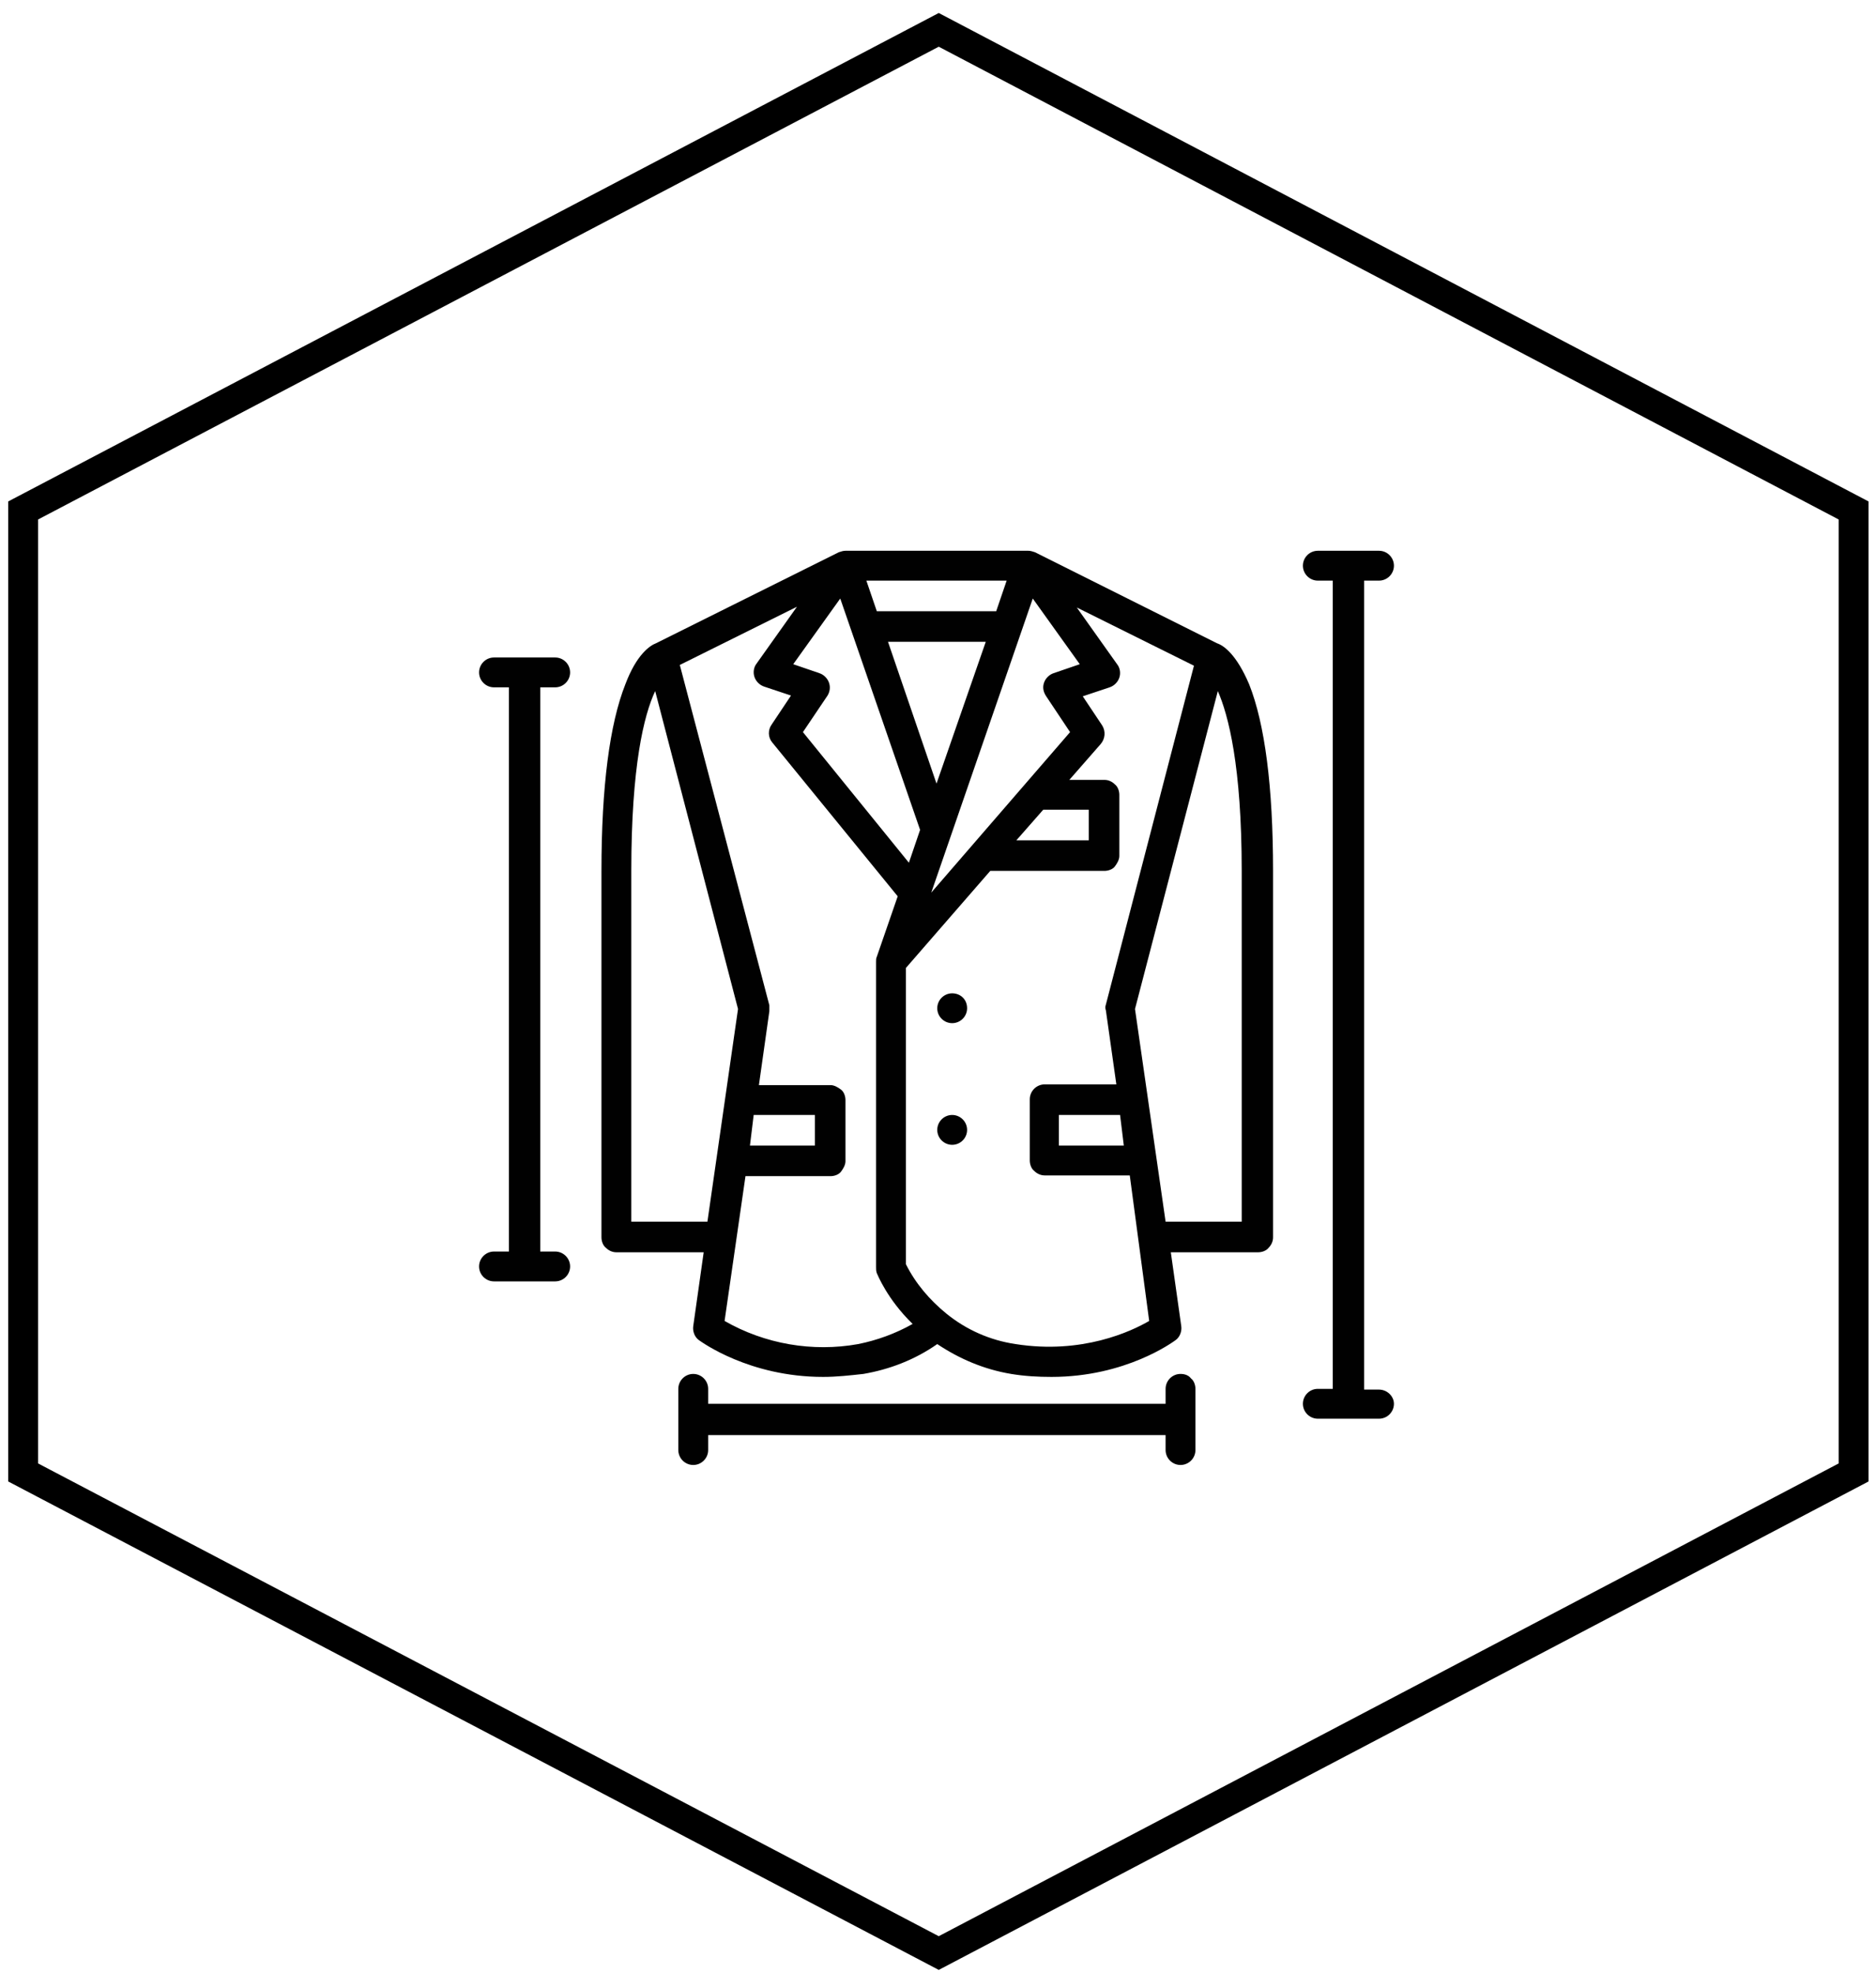 <svg xmlns="http://www.w3.org/2000/svg" xmlns:xlink="http://www.w3.org/1999/xlink" id="Layer_1" x="0px" y="0px" viewBox="0 0 251.4 264.4" style="enable-background:new 0 0 251.4 264.4;" xml:space="preserve"><style type="text/css">	.st0{fill:none;stroke:#000000;stroke-width:4;stroke-miterlimit:10;}	.st1{fill:#010101;}</style><polygon class="st0" points="3.1,68.4 3.1,197.3 125.8,261.7 248.4,197.3 248.4,68.4 125.8,4 "></polygon><path class="st1" d="M74.4,92.1c1.1,0,2-0.9,2-2c0-1.1-0.9-2-2-2h-8.2c-1.1,0-2,0.9-2,2c0,1.1,0.9,2,2,2h2v75.6h-2c-1.1,0-2,0.9-2,2 c0,1.1,0.9,2,2,2h8.2c1.1,0,2-0.9,2-2c0-1.1-0.9-2-2-2h-2V92.1H74.4z"></path><path class="st1" d="M184.8,186.2h-2V77.8h2c1.1,0,2-0.9,2-2c0-1.1-0.9-2-2-2h-8.2c-1.1,0-2,0.9-2,2c0,1.1,0.9,2,2,2h2v108.3h-2 c-1.1,0-2,0.9-2,2c0,1.1,0.9,2,2,2h8.2c1.1,0,2-0.9,2-2C186.8,187.1,185.9,186.2,184.8,186.2z"></path><path class="st1" d="M158.2,184.1c-1.1,0-2,0.9-2,2v2H94.9v-2c0-1.1-0.9-2-2-2c-1.1,0-2,0.9-2,2v8.2c0,1.1,0.9,2,2,2 c1.1,0,2-0.9,2-2v-2h61.3v2c0,1.1,0.9,2,2,2c1.1,0,2-0.9,2-2v-8.2c0-0.5-0.2-1.1-0.6-1.4C159.3,184.3,158.8,184.1,158.2,184.1 L158.2,184.1z"></path><path class="st1" d="M129.6,135.1c0,1.1-0.9,2-2,2s-2-0.9-2-2s0.9-2,2-2S129.6,133.9,129.6,135.1"></path><path class="st1" d="M129.6,151.4c0,1.1-0.9,2-2,2s-2-0.9-2-2s0.9-2,2-2S129.6,150.3,129.6,151.4"></path><path class="st1" d="M163.1,86.2L138.7,74c-0.3-0.1-0.6-0.2-0.9-0.2h-24.5c-0.3,0-0.6,0.1-0.9,0.2L87.9,86.2 c-0.8,0.3-2.6,1.5-4.1,5.5c-2.1,5.3-3.2,13.7-3.2,25v49.1c0,0.5,0.2,1.1,0.6,1.4c0.4,0.4,0.9,0.6,1.4,0.6h11.7l-1.4,9.9 c-0.1,0.7,0.2,1.5,0.8,1.9c0.3,0.2,6.7,4.9,16.6,4.9c1.8,0,3.6-0.2,5.4-0.4c3.5-0.6,6.9-1.9,9.9-4c3,2,6.3,3.4,9.9,4 c1.8,0.3,3.6,0.4,5.4,0.4c10,0,16.3-4.7,16.6-4.9h0c0.6-0.4,0.9-1.2,0.8-1.9l-1.4-9.9h11.7c0.5,0,1.1-0.2,1.4-0.6 c0.4-0.4,0.6-0.9,0.6-1.4v-49.1c0-11.3-1.1-19.7-3.2-25C165.7,87.7,164,86.5,163.1,86.2L163.1,86.2z M140.2,93.3l3.2,4.8l-18.6,21.5 l13.6-39.4l6.3,8.8l-3.5,1.2c-0.6,0.2-1.1,0.7-1.3,1.3C139.7,92.1,139.8,92.7,140.2,93.3L140.2,93.3z M139.8,108.5L139.8,108.5 l6.1,0v4.1h-9.7L139.8,108.5z M111.1,91.5c-0.2-0.6-0.7-1.1-1.3-1.3l-3.5-1.2l6.3-8.8l10.7,31l-1.5,4.4l-14.2-17.5l3.3-4.9 C111.2,92.7,111.3,92.1,111.1,91.5L111.1,91.5z M125.5,105L119,86h13.1L125.5,105z M133.5,81.9h-16l-1.4-4.1h18.8L133.5,81.9z  M84.6,163.7v-47c0-14.1,1.7-20.9,3.2-24.1l11.1,42.6l-4.1,28.5H84.6z M101,149.4h8.2v4.1h-8.7L101,149.4z M115,180.1 c-6.1,1.1-12.5,0-17.9-3.1l2.8-19.4h11.4c0.5,0,1.1-0.2,1.4-0.6s0.6-0.9,0.6-1.4v-8.2c0-0.5-0.2-1.1-0.6-1.4s-0.9-0.6-1.4-0.6h-9.6 l1.4-9.9c0-0.3,0-0.5,0-0.8L91.1,89.1l15.7-7.8l-5.4,7.6c-0.4,0.5-0.5,1.2-0.3,1.8c0.2,0.6,0.7,1.1,1.3,1.3l3.6,1.2l-2.6,3.9v0 c-0.5,0.7-0.5,1.7,0.1,2.4l16.8,20.6l-2.8,8.1c-0.1,0.2-0.1,0.4-0.1,0.7v40.9c0,0.3,0,0.5,0.1,0.8c0.1,0.2,1.4,3.5,4.8,6.8 C120,178.7,117.5,179.6,115,180.1L115,180.1z M136.1,180.1c-3.4-0.5-6.6-1.9-9.3-4.1c-2.2-1.8-4.1-4-5.4-6.6v-39.7l11.3-13H148 c0.5,0,1.1-0.2,1.4-0.6s0.6-0.9,0.6-1.4v-8.2c0-0.5-0.2-1.1-0.6-1.4c-0.4-0.4-0.9-0.6-1.4-0.6h-4.7l4.2-4.8c0.6-0.7,0.7-1.7,0.2-2.5 l-2.6-3.9l3.6-1.2c0.6-0.2,1.1-0.7,1.3-1.3c0.2-0.6,0.1-1.3-0.3-1.8l-5.4-7.6l15.7,7.8l-11.8,45.4c-0.1,0.3-0.1,0.5,0,0.8l1.4,9.9 h-9.6c-1.1,0-2,0.9-2,2v8.2c0,0.5,0.2,1.1,0.6,1.4c0.4,0.4,0.9,0.6,1.4,0.6h11.4L154,177C151.6,178.4,145,181.5,136.1,180.1 L136.1,180.1z M150.6,153.5h-8.7v-4.1h8.2L150.6,153.5z M166.4,163.7h-10.2l-4.1-28.5l11.1-42.6c1.4,3.2,3.2,10,3.2,24.1V163.7z"></path></svg>